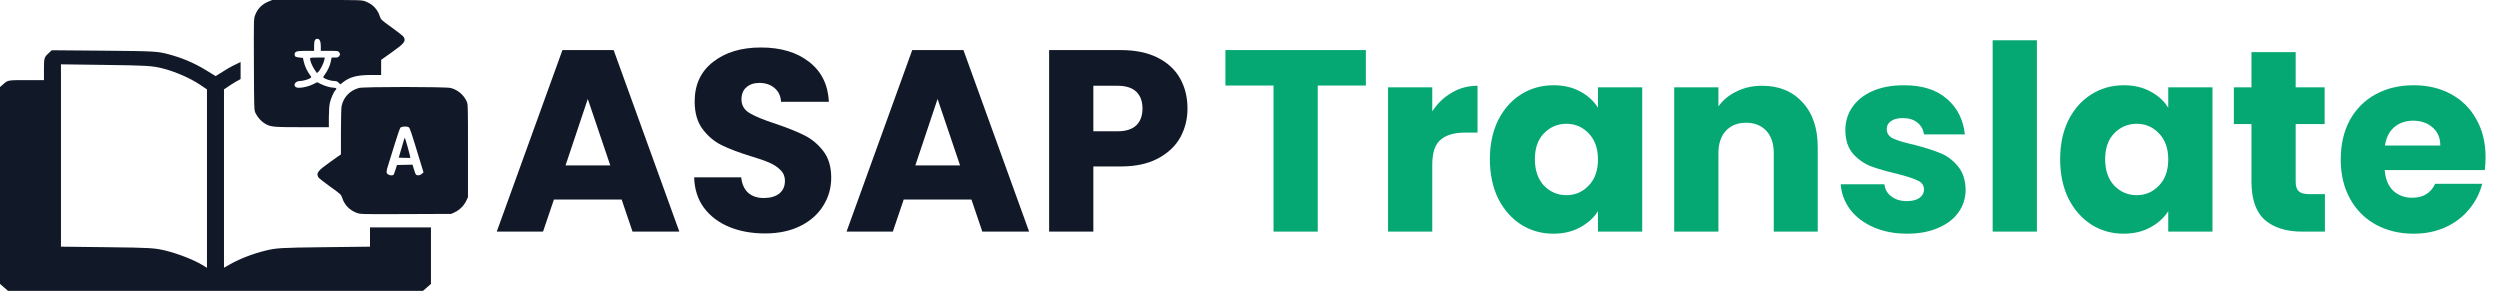 <svg width="203" height="24" viewBox="0 0 203 24" fill="none" xmlns="http://www.w3.org/2000/svg">
<path fill-rule="evenodd" clip-rule="evenodd" d="M20.714 1.233C20.909 0.714 21.271 0.343 21.791 0.129L22.102 0.001L25.734 0C29.283 -0.001 29.373 0.001 29.669 0.112C30.248 0.328 30.653 0.744 30.837 1.31C30.931 1.598 30.945 1.612 31.823 2.24C32.313 2.591 32.745 2.934 32.782 3.002C32.973 3.345 32.837 3.521 31.825 4.239L30.949 4.861V5.475V6.088L30.146 6.089C28.991 6.09 28.412 6.242 27.836 6.694L27.636 6.852L27.498 6.715C27.397 6.613 27.303 6.577 27.142 6.577C26.915 6.577 26.471 6.448 26.309 6.335C26.222 6.274 26.227 6.253 26.374 6.053C26.612 5.73 26.793 5.337 26.864 4.987L26.928 4.674H27.195C27.42 4.674 27.476 4.653 27.551 4.538C27.634 4.413 27.634 4.393 27.551 4.267C27.464 4.133 27.449 4.131 26.756 4.131H26.049V3.762C26.049 3.362 25.956 3.152 25.778 3.152C25.574 3.152 25.505 3.299 25.505 3.727V4.131H24.815C24.066 4.131 23.926 4.179 23.926 4.435C23.926 4.595 24.001 4.639 24.33 4.673L24.598 4.702L24.67 5.02C24.75 5.373 24.949 5.8 25.164 6.082C25.3 6.261 25.301 6.269 25.201 6.342C25.056 6.448 24.596 6.577 24.363 6.577C24.017 6.577 23.796 6.861 23.991 7.056C24.151 7.215 24.93 7.092 25.464 6.821L25.756 6.674L26.025 6.81C26.378 6.988 26.834 7.121 27.093 7.121C27.297 7.121 27.382 7.228 27.246 7.312C27.135 7.38 26.855 8.013 26.781 8.365C26.735 8.579 26.704 9.049 26.703 9.526L26.703 10.328L24.511 10.328C22.146 10.327 21.979 10.311 21.507 10.034C21.22 9.867 20.912 9.522 20.75 9.187C20.633 8.944 20.632 8.914 20.617 5.238C20.602 1.608 20.604 1.527 20.714 1.233ZM25.556 5.676C25.365 5.398 25.178 4.957 25.178 4.782C25.178 4.681 25.215 4.674 25.776 4.674H26.373L26.34 4.851C26.291 5.115 26.019 5.665 25.867 5.808L25.733 5.933L25.556 5.676ZM27.739 8.6C27.908 7.867 28.416 7.344 29.152 7.141C29.532 7.037 36.206 7.039 36.599 7.144C37.167 7.295 37.623 7.673 37.882 8.208C38 8.452 38 8.464 38 12.231V16.01L37.859 16.309C37.679 16.69 37.32 17.048 36.938 17.228L36.639 17.369L32.955 17.383C29.326 17.398 29.267 17.396 28.965 17.284C28.384 17.066 27.979 16.652 27.794 16.085C27.701 15.796 27.687 15.783 26.809 15.154C26.319 14.804 25.887 14.461 25.849 14.393C25.659 14.05 25.794 13.874 26.806 13.155L27.683 12.533L27.684 10.683C27.685 9.661 27.709 8.729 27.739 8.6ZM34.116 13.1C33.395 10.731 33.288 10.406 33.199 10.342C33.057 10.238 32.616 10.255 32.514 10.369C32.467 10.421 32.253 11.039 32.038 11.742C31.823 12.445 31.589 13.202 31.516 13.426C31.354 13.928 31.352 14.05 31.506 14.158C31.651 14.259 31.905 14.269 31.967 14.176C31.991 14.139 32.061 13.949 32.122 13.754L32.232 13.4L32.864 13.385L33.495 13.37L33.626 13.793C33.749 14.193 33.765 14.216 33.925 14.232C34.041 14.243 34.141 14.209 34.241 14.122L34.389 13.996L34.116 13.1ZM32.592 12.068C32.709 11.664 32.817 11.3 32.831 11.258C32.846 11.217 32.868 11.193 32.88 11.206C32.917 11.242 33.344 12.793 33.323 12.815C33.313 12.825 33.096 12.826 32.841 12.818L32.378 12.802L32.592 12.068ZM18.269 5.707C18.666 5.46 19.09 5.235 19.537 5.035V6.422C19.252 6.57 18.988 6.722 18.767 6.87L18.188 7.258V14.498V21.738L18.677 21.462C19.485 21.007 20.514 20.609 21.538 20.355C22.43 20.134 22.794 20.112 26.275 20.073L30.044 20.029V18.463H34.994V23.052L34.672 23.334L34.349 23.616H17.497H0.646L0.323 23.334L0 23.052V15.061V7.07L0.323 6.787C0.639 6.512 0.678 6.505 2.107 6.505H3.569V5.593C3.569 4.741 3.59 4.66 3.884 4.38L4.199 4.08L8.46 4.116C12.449 4.151 12.777 4.168 13.614 4.386C14.768 4.688 15.75 5.102 16.727 5.7L17.511 6.18L18.269 5.707ZM13.152 5.541C14.199 5.801 15.413 6.325 16.227 6.87L16.806 7.258V14.502V21.747L16.432 21.518C15.759 21.107 14.465 20.6 13.468 20.355C12.566 20.134 12.197 20.112 8.72 20.073L4.95 20.029V12.627V5.224L8.605 5.272C11.862 5.314 12.357 5.344 13.152 5.541Z" fill="#111928"/>
<path d="M50.479 16.204H44.977L44.095 18.808H40.336L45.67 4.066H49.828L55.162 18.808H51.361L50.479 16.204ZM49.555 13.432L47.728 8.035L45.922 13.432H49.555ZM62.119 18.955C61.041 18.955 60.075 18.78 59.221 18.43C58.367 18.08 57.681 17.562 57.163 16.876C56.659 16.19 56.393 15.364 56.365 14.398H60.187C60.243 14.944 60.432 15.364 60.754 15.658C61.076 15.938 61.496 16.078 62.014 16.078C62.546 16.078 62.966 15.959 63.274 15.721C63.582 15.469 63.736 15.126 63.736 14.692C63.736 14.328 63.61 14.027 63.358 13.789C63.12 13.551 62.819 13.355 62.455 13.201C62.105 13.047 61.601 12.872 60.943 12.676C59.991 12.382 59.214 12.088 58.612 11.794C58.01 11.5 57.492 11.066 57.058 10.492C56.624 9.918 56.407 9.169 56.407 8.245C56.407 6.873 56.904 5.802 57.898 5.032C58.892 4.248 60.187 3.856 61.783 3.856C63.407 3.856 64.716 4.248 65.71 5.032C66.704 5.802 67.236 6.88 67.306 8.266H63.421C63.393 7.79 63.218 7.419 62.896 7.153C62.574 6.873 62.161 6.733 61.657 6.733C61.223 6.733 60.873 6.852 60.607 7.09C60.341 7.314 60.208 7.643 60.208 8.077C60.208 8.553 60.432 8.924 60.88 9.19C61.328 9.456 62.028 9.743 62.98 10.051C63.932 10.373 64.702 10.681 65.29 10.975C65.892 11.269 66.41 11.696 66.844 12.256C67.278 12.816 67.495 13.537 67.495 14.419C67.495 15.259 67.278 16.022 66.844 16.708C66.424 17.394 65.808 17.94 64.996 18.346C64.184 18.752 63.225 18.955 62.119 18.955ZM78.882 16.204H73.38L72.498 18.808H68.739L74.073 4.066H78.231L83.565 18.808H79.764L78.882 16.204ZM77.958 13.432L76.131 8.035L74.325 13.432H77.958ZM96.424 8.812C96.424 9.666 96.228 10.45 95.836 11.164C95.444 11.864 94.842 12.431 94.03 12.865C93.218 13.299 92.21 13.516 91.006 13.516H88.78V18.808H85.189V4.066H91.006C92.182 4.066 93.176 4.269 93.988 4.675C94.8 5.081 95.409 5.641 95.815 6.355C96.221 7.069 96.424 7.888 96.424 8.812ZM90.733 10.66C91.419 10.66 91.93 10.499 92.266 10.177C92.602 9.855 92.77 9.4 92.77 8.812C92.77 8.224 92.602 7.769 92.266 7.447C91.93 7.125 91.419 6.964 90.733 6.964H88.78V10.66H90.733Z" fill="#111928"/>
<path d="M110.907 4.066V6.943H107.001V18.808H103.41V6.943H99.504V4.066H110.907ZM116.3 9.043C116.72 8.399 117.245 7.895 117.875 7.531C118.505 7.153 119.205 6.964 119.975 6.964V10.765H118.988C118.092 10.765 117.42 10.961 116.972 11.353C116.524 11.731 116.3 12.403 116.3 13.369V18.808H112.709V7.09H116.3V9.043ZM120.978 12.928C120.978 11.724 121.202 10.667 121.65 9.757C122.112 8.847 122.735 8.147 123.519 7.657C124.303 7.167 125.178 6.922 126.144 6.922C126.97 6.922 127.691 7.09 128.307 7.426C128.937 7.762 129.42 8.203 129.756 8.749V7.09H133.347V18.808H129.756V17.149C129.406 17.695 128.916 18.136 128.286 18.472C127.67 18.808 126.949 18.976 126.123 18.976C125.171 18.976 124.303 18.731 123.519 18.241C122.735 17.737 122.112 17.03 121.65 16.12C121.202 15.196 120.978 14.132 120.978 12.928ZM129.756 12.949C129.756 12.053 129.504 11.346 129 10.828C128.51 10.31 127.908 10.051 127.194 10.051C126.48 10.051 125.871 10.31 125.367 10.828C124.877 11.332 124.632 12.032 124.632 12.928C124.632 13.824 124.877 14.538 125.367 15.07C125.871 15.588 126.48 15.847 127.194 15.847C127.908 15.847 128.51 15.588 129 15.07C129.504 14.552 129.756 13.845 129.756 12.949ZM143.085 6.964C144.457 6.964 145.549 7.412 146.361 8.308C147.187 9.19 147.6 10.408 147.6 11.962V18.808H144.03V12.445C144.03 11.661 143.827 11.052 143.421 10.618C143.015 10.184 142.469 9.967 141.783 9.967C141.097 9.967 140.551 10.184 140.145 10.618C139.739 11.052 139.536 11.661 139.536 12.445V18.808H135.945V7.09H139.536V8.644C139.9 8.126 140.39 7.72 141.006 7.426C141.622 7.118 142.315 6.964 143.085 6.964ZM154.862 18.976C153.84 18.976 152.93 18.801 152.132 18.451C151.334 18.101 150.704 17.625 150.242 17.023C149.78 16.407 149.521 15.721 149.465 14.965H153.014C153.056 15.371 153.245 15.7 153.581 15.952C153.917 16.204 154.33 16.33 154.82 16.33C155.268 16.33 155.611 16.246 155.849 16.078C156.101 15.896 156.227 15.665 156.227 15.385C156.227 15.049 156.052 14.804 155.702 14.65C155.352 14.482 154.785 14.3 154.001 14.104C153.161 13.908 152.461 13.705 151.901 13.495C151.341 13.271 150.858 12.928 150.452 12.466C150.046 11.99 149.843 11.353 149.843 10.555C149.843 9.883 150.025 9.274 150.389 8.728C150.767 8.168 151.313 7.727 152.027 7.405C152.755 7.083 153.616 6.922 154.61 6.922C156.08 6.922 157.235 7.286 158.075 8.014C158.929 8.742 159.419 9.708 159.545 10.912H156.227C156.171 10.506 155.989 10.184 155.681 9.946C155.387 9.708 154.995 9.589 154.505 9.589C154.085 9.589 153.763 9.673 153.539 9.841C153.315 9.995 153.203 10.212 153.203 10.492C153.203 10.828 153.378 11.08 153.728 11.248C154.092 11.416 154.652 11.584 155.408 11.752C156.276 11.976 156.983 12.2 157.529 12.424C158.075 12.634 158.551 12.984 158.957 13.474C159.377 13.95 159.594 14.594 159.608 15.406C159.608 16.092 159.412 16.708 159.02 17.254C158.642 17.786 158.089 18.206 157.361 18.514C156.647 18.822 155.814 18.976 154.862 18.976ZM165.396 3.268V18.808H161.805V3.268H165.396ZM167.284 12.928C167.284 11.724 167.508 10.667 167.956 9.757C168.418 8.847 169.041 8.147 169.825 7.657C170.609 7.167 171.484 6.922 172.45 6.922C173.276 6.922 173.997 7.09 174.613 7.426C175.243 7.762 175.726 8.203 176.062 8.749V7.09H179.653V18.808H176.062V17.149C175.712 17.695 175.222 18.136 174.592 18.472C173.976 18.808 173.255 18.976 172.429 18.976C171.477 18.976 170.609 18.731 169.825 18.241C169.041 17.737 168.418 17.03 167.956 16.12C167.508 15.196 167.284 14.132 167.284 12.928ZM176.062 12.949C176.062 12.053 175.81 11.346 175.306 10.828C174.816 10.31 174.214 10.051 173.5 10.051C172.786 10.051 172.177 10.31 171.673 10.828C171.183 11.332 170.938 12.032 170.938 12.928C170.938 13.824 171.183 14.538 171.673 15.07C172.177 15.588 172.786 15.847 173.5 15.847C174.214 15.847 174.816 15.588 175.306 15.07C175.81 14.552 176.062 13.845 176.062 12.949ZM188.782 15.763V18.808H186.955C185.653 18.808 184.638 18.493 183.91 17.863C183.182 17.219 182.818 16.176 182.818 14.734V10.072H181.39V7.09H182.818V4.234H186.409V7.09H188.761V10.072H186.409V14.776C186.409 15.126 186.493 15.378 186.661 15.532C186.829 15.686 187.109 15.763 187.501 15.763H188.782ZM201.828 12.76C201.828 13.096 201.807 13.446 201.765 13.81H193.638C193.694 14.538 193.925 15.098 194.331 15.49C194.751 15.868 195.262 16.057 195.864 16.057C196.76 16.057 197.383 15.679 197.733 14.923H201.555C201.359 15.693 201.002 16.386 200.484 17.002C199.98 17.618 199.343 18.101 198.573 18.451C197.803 18.801 196.942 18.976 195.99 18.976C194.842 18.976 193.82 18.731 192.924 18.241C192.028 17.751 191.328 17.051 190.824 16.141C190.32 15.231 190.068 14.167 190.068 12.949C190.068 11.731 190.313 10.667 190.803 9.757C191.307 8.847 192.007 8.147 192.903 7.657C193.799 7.167 194.828 6.922 195.99 6.922C197.124 6.922 198.132 7.16 199.014 7.636C199.896 8.112 200.582 8.791 201.072 9.673C201.576 10.555 201.828 11.584 201.828 12.76ZM198.153 11.815C198.153 11.199 197.943 10.709 197.523 10.345C197.103 9.981 196.578 9.799 195.948 9.799C195.346 9.799 194.835 9.974 194.415 10.324C194.009 10.674 193.757 11.171 193.659 11.815H198.153Z" fill="#05A872"/>
</svg>
